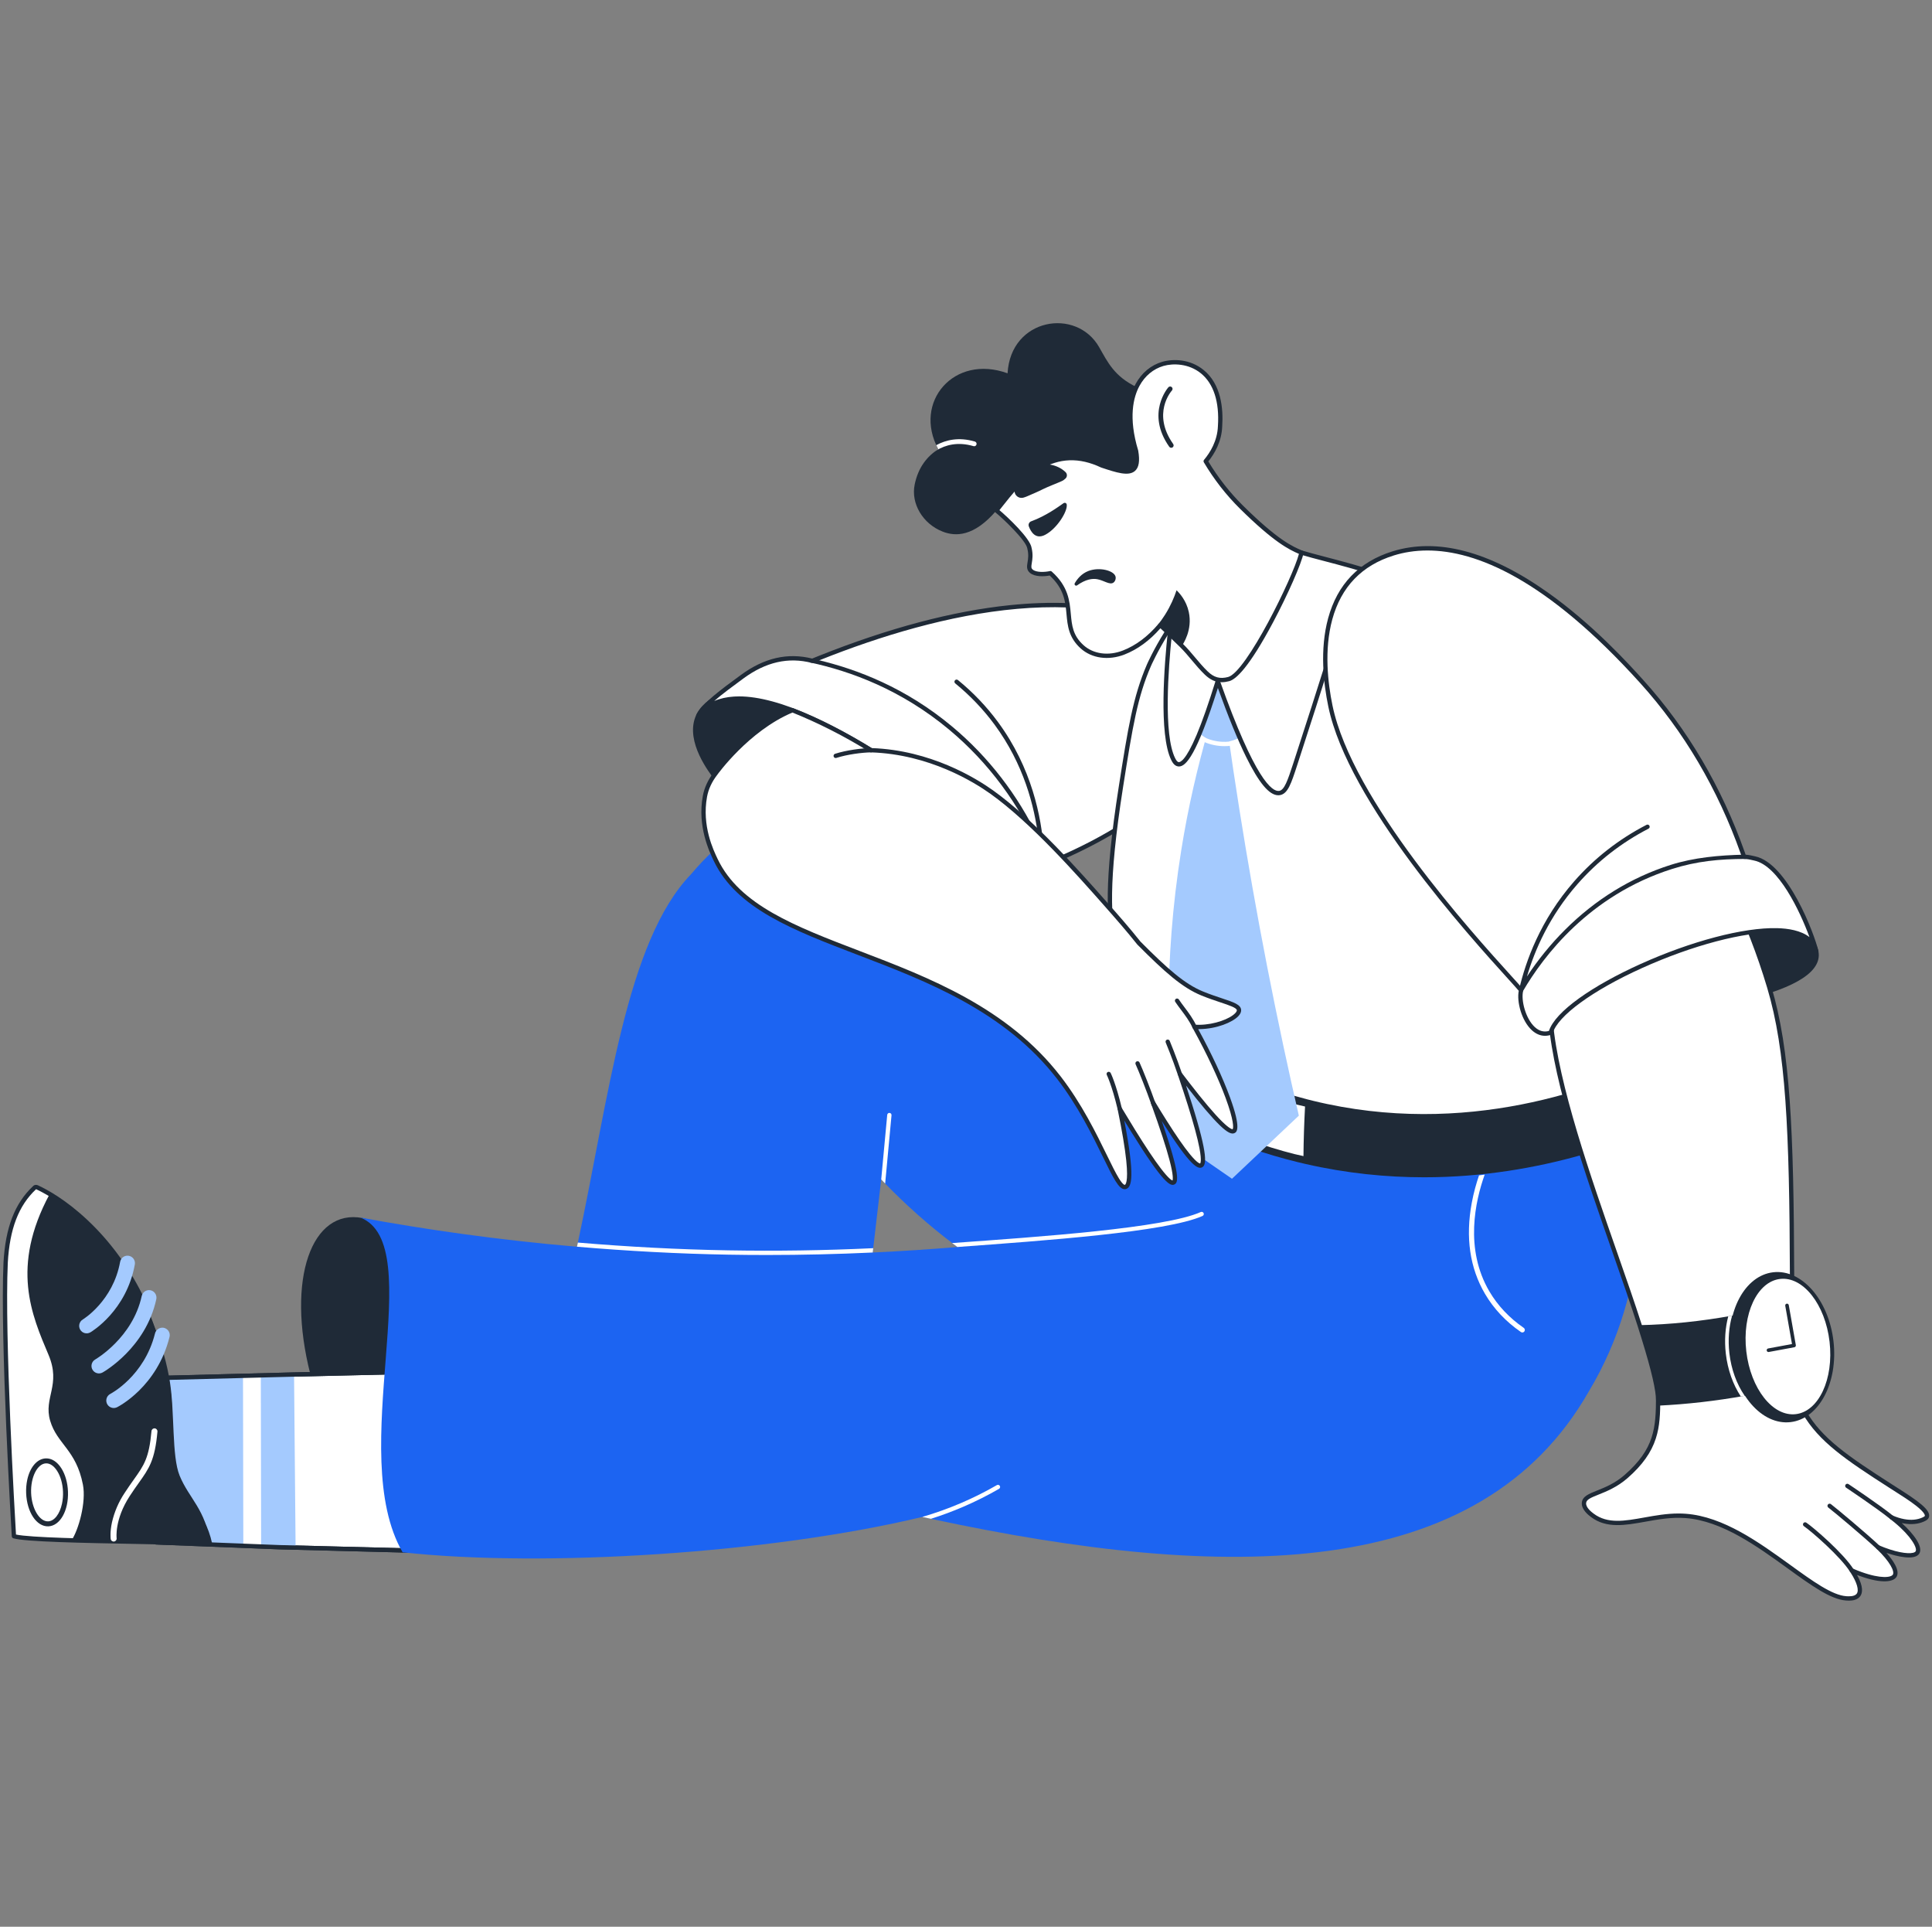 <svg width="341" height="340" viewBox="0 0 341 340" fill="none" xmlns="http://www.w3.org/2000/svg">
<rect x="0" y="0" width="341" height="340" fill="#808080" stroke="none"/>
<g clip-path="url(#clip0_1095_55613)">
<path d="M272.619 180.982C282.767 163.705 298.664 155.739 310.416 159.686C314.784 161.153 321.467 165.038 320.994 168.94C320.109 176.247 295.399 179.483 272.619 180.982Z" fill="#1F2A37"/>
<path d="M42.889 242.786L46.033 242.706L51.901 242.555L69.912 242.133C70.02 254.268 72.941 266.187 71.898 273.604L52.173 273.098L51.048 273.069L49.283 273.024L46.089 272.898L42.945 272.776L27.535 272.171L28.21 243.164L42.889 242.786Z" fill="white"/>
<path d="M71.898 273.984C71.895 273.984 71.892 273.984 71.888 273.984L49.273 273.404L27.52 272.551C27.313 272.543 27.151 272.37 27.155 272.162L27.831 243.155C27.835 242.952 27.998 242.789 28.201 242.784L42.879 242.406L51.892 242.174L69.903 241.753C70.004 241.746 70.103 241.789 70.176 241.86C70.249 241.93 70.291 242.027 70.292 242.129C70.341 247.588 70.974 253.118 71.532 257.998C72.241 264.191 72.853 269.54 72.274 273.657C72.248 273.845 72.087 273.984 71.898 273.984ZM27.924 271.806L49.298 272.644L71.566 273.215C72.053 269.236 71.46 264.056 70.777 258.084C70.23 253.3 69.611 247.893 69.536 242.522L51.91 242.934L42.899 243.166L28.582 243.535L27.924 271.806Z" fill="#1F2A37"/>
<path d="M42.889 242.786L46.033 242.706L51.901 242.555L52.173 273.098L52.173 273.113L51.049 273.069L46.09 272.88L42.946 272.76L27.535 272.171L28.21 243.164L42.889 242.786Z" fill="#A4CAFE"/>
<path d="M46.034 242.705L46.09 272.88L46.09 272.898L42.946 272.775L42.947 272.759L42.89 242.786L46.034 242.705Z" fill="white"/>
<path d="M71.898 273.984C71.895 273.984 71.892 273.984 71.888 273.984L49.273 273.404L27.52 272.551C27.313 272.543 27.151 272.37 27.155 272.162L27.831 243.155C27.835 242.952 27.998 242.789 28.201 242.784L42.879 242.406L51.892 242.174L69.903 241.753C70.004 241.746 70.103 241.789 70.176 241.86C70.249 241.93 70.291 242.027 70.292 242.129C70.341 247.588 70.974 253.118 71.532 257.998C72.241 264.191 72.853 269.54 72.274 273.657C72.248 273.845 72.087 273.984 71.898 273.984ZM27.924 271.806L49.298 272.644L71.566 273.215C72.053 269.236 71.46 264.056 70.777 258.084C70.23 253.3 69.611 247.893 69.536 242.522L51.91 242.934L42.899 243.166L28.582 243.535L27.924 271.806Z" fill="#1F2A37"/>
<path d="M0.997 222.81C0.375 236.429 2.438 270.743 2.459 271.087C5.658 272.082 31.256 271.981 37.074 272.46C35.849 266.71 32.496 265.291 30.951 259.663C29.733 255.227 30.256 249.44 29.766 245.785C28.874 239.127 27.311 235.191 24.774 228.569C19.113 217.283 10.886 211.522 6.6 209.539C6.428 209.447 6.212 209.425 6.082 209.599C2.358 213.095 1.263 218.022 0.997 222.81Z" fill="white"/>
<path d="M37.074 272.84C37.064 272.84 37.053 272.84 37.043 272.839C34.808 272.655 29.515 272.554 23.91 272.448C14.747 272.274 4.361 272.077 2.346 271.45C2.195 271.403 2.089 271.268 2.079 271.11C2.058 270.767 -0.006 236.434 0.617 222.792C0.617 222.79 0.617 222.789 0.617 222.788C0.96 216.625 2.608 212.351 5.802 209.341C6.028 209.068 6.41 209.011 6.769 209.198C8.378 209.944 11.636 211.723 15.431 215.287C19.328 218.946 22.586 223.357 25.114 228.398C25.119 228.409 25.125 228.42 25.129 228.432L25.365 229.048C27.802 235.404 29.273 239.241 30.143 245.734C30.329 247.126 30.371 248.816 30.415 250.605C30.487 253.525 30.569 256.835 31.317 259.561C32.041 262.199 33.19 263.919 34.3 265.582C35.525 267.417 36.792 269.314 37.445 272.381C37.471 272.498 37.438 272.621 37.359 272.711C37.287 272.794 37.183 272.84 37.074 272.84ZM2.821 270.789C5.284 271.334 15.586 271.529 23.925 271.688C29.15 271.787 34.105 271.881 36.589 272.043C35.944 269.412 34.837 267.754 33.668 266.005C32.524 264.291 31.341 262.52 30.584 259.763C29.811 256.946 29.729 253.588 29.655 250.624C29.612 248.856 29.57 247.186 29.39 245.835C28.532 239.431 27.073 235.625 24.656 229.321L24.426 228.722C17.88 215.683 8.296 210.743 6.44 209.885C6.433 209.881 6.426 209.878 6.42 209.874C6.397 209.862 6.379 209.856 6.365 209.852C6.358 209.861 6.35 209.869 6.342 209.876C3.286 212.745 1.708 216.861 1.376 222.829C0.785 235.784 2.626 267.495 2.821 270.789Z" fill="#1F2A37"/>
<path d="M8.814 210.789C8.79 210.778 8.767 210.764 8.742 210.752C1.848 223.589 5.608 232.081 8.563 239.076C10.822 244.422 7.651 246.613 8.851 250.698C10.069 254.843 13.442 255.816 14.637 261.989C15.24 265.103 13.863 269.987 12.619 271.83C12.606 271.847 37.075 272.476 37.074 272.461C36.387 266.427 33.352 264.458 31.693 260.369C30.307 256.95 30.846 249.334 29.994 243.901C28.946 237.223 26.232 231.528 24.774 228.569C21.116 221.383 15.785 214.918 8.814 210.789Z" fill="#1F2A37"/>
<path d="M19.54 271.576C19.528 271.495 19.384 270.386 19.761 268.643C20.185 266.79 20.942 265.03 21.997 263.449C22.605 262.511 23.148 261.746 23.628 261.072C25.412 258.564 26.308 257.305 26.738 252.538C26.761 252.248 27.015 252.031 27.305 252.053C27.595 252.076 27.812 252.33 27.79 252.62C27.79 252.625 27.789 252.629 27.789 252.633C27.334 257.684 26.323 259.105 24.488 261.684C24.015 262.349 23.478 263.104 22.882 264.022C20.185 268.18 20.58 271.397 20.584 271.429C20.625 271.717 20.424 271.984 20.136 272.025C19.847 272.065 19.581 271.864 19.54 271.576Z" fill="white"/>
<path d="M4.812 261.122C5.284 258.942 6.528 257.412 8.081 257.353C9.112 257.313 10.088 257.933 10.829 259.096C11.524 260.188 11.938 261.648 11.998 263.209C12.124 266.57 10.601 269.265 8.531 269.343C6.461 269.42 4.741 266.848 4.615 263.486C4.582 262.693 4.648 261.898 4.812 261.122ZM10.941 265.355C11.088 264.661 11.149 263.951 11.12 263.242C11.067 261.835 10.701 260.53 10.088 259.569C9.522 258.679 8.821 258.205 8.114 258.231C6.589 258.288 5.389 260.68 5.493 263.453C5.597 266.226 6.973 268.521 8.498 268.464C9.614 268.422 10.556 267.131 10.94 265.355L10.941 265.355Z" fill="#1F2A37"/>
<path d="M18.788 246.864C18.872 246.473 19.129 246.142 19.487 245.963C19.543 245.935 25.455 242.857 27.352 235.331C27.505 234.673 28.12 234.229 28.792 234.291C28.849 234.297 28.905 234.307 28.96 234.321C29.667 234.497 30.098 235.213 29.922 235.92C27.735 244.7 20.953 248.178 20.666 248.323C20.397 248.457 20.091 248.496 19.797 248.432C19.086 248.278 18.634 247.576 18.788 246.865L18.788 246.864Z" fill="#A4CAFE"/>
<path d="M16.315 241.689C15.958 241.054 16.183 240.25 16.817 239.893C16.881 239.857 23.416 236.071 25.012 228.7C25.033 228.607 25.063 228.516 25.102 228.43C25.405 227.767 26.188 227.476 26.851 227.779C27.421 228.052 27.725 228.686 27.579 229.301C25.712 237.829 18.42 242.018 18.11 242.192C17.475 242.548 16.672 242.323 16.315 241.689L16.315 241.689Z" fill="#A4CAFE"/>
<path d="M14.155 234.637C13.787 234.009 13.997 233.201 14.625 232.833C14.675 232.804 19.952 229.589 21.205 222.656C21.338 221.947 22.016 221.477 22.725 221.601C23.443 221.725 23.923 222.408 23.799 223.125C22.324 231.285 16.218 234.955 15.958 235.107L15.958 235.107C15.33 235.476 14.523 235.265 14.155 234.637V234.637Z" fill="#A4CAFE"/>
<path d="M54.767 242.467L68.313 242.055C69.097 230.421 71.397 216.349 63.967 214.935C55.005 213.23 50.5 225.641 54.767 242.467Z" fill="#1F2A37"/>
<path d="M280.421 245.549C261.194 279.23 216.671 279.234 164.361 268.025C164.361 268.025 164.361 268.025 164.36 268.025C163.851 267.916 163.34 267.805 162.83 267.695C162.813 267.691 162.796 267.687 162.779 267.684C136.033 274.103 96.086 276.659 71.061 273.926C60.893 256.374 75.813 219.633 63.592 214.849C75.095 216.971 87.895 218.808 101.837 220.002C108.314 220.555 115.036 220.971 121.99 221.21C133.245 221.599 143.951 221.489 154.037 221.024C159.184 220.786 164.168 220.455 168.982 220.049C171.167 219.865 173.317 219.666 175.431 219.455C175.437 219.453 175.444 219.453 175.451 219.452C180.327 218.962 185.01 218.4 189.491 217.788C189.745 217.681 190.003 217.574 190.26 217.466C201.417 212.823 215.333 208.02 231.671 204.498C235.299 203.716 239.047 202.997 242.911 202.357C260.292 199.478 275.825 198.891 288.638 199.258C289.846 207.208 291.67 226.826 280.421 245.549Z" fill="#1C64F2"/>
<path d="M227.089 236.526C213.762 245.822 188.016 231.5 174.78 224.062C173.956 223.534 173.15 222.999 172.362 222.461C172.067 222.26 171.774 222.057 171.484 221.854C170.872 221.427 170.272 220.997 169.684 220.568C169.447 220.395 169.214 220.223 168.982 220.049C168.904 219.991 168.825 219.933 168.747 219.873C163.756 216.137 159.623 212.338 156.312 208.936C156.072 208.69 155.841 208.449 155.615 208.214C155.587 208.186 155.562 208.159 155.535 208.131C155.069 212.152 154.601 216.172 154.133 220.192C154.104 220.447 154.074 220.703 154.045 220.958C154.043 220.972 154.041 220.986 154.04 221C154.038 221.008 154.038 221.016 154.037 221.024C154.009 221.274 153.979 221.521 153.951 221.771C153.847 222.655 153.745 223.54 153.642 224.425C153.613 224.682 153.582 224.94 153.553 225.197C152.736 232.227 151.92 239.257 151.103 246.286C132.613 245.061 114.123 243.836 95.633 242.61C97.864 236.433 99.65 229.722 101.213 222.821C101.268 222.574 101.324 222.327 101.38 222.079C101.394 222.019 101.407 221.958 101.42 221.899C101.475 221.65 101.531 221.402 101.585 221.153C101.67 220.771 101.754 220.386 101.837 220.002C101.84 219.991 101.841 219.981 101.843 219.971C101.898 219.721 101.951 219.471 102.006 219.221C107.504 193.581 110.478 166.179 121.975 154.258C127.182 148.108 132.144 144.867 137.23 143.626C148.249 140.936 158.342 145.893 166.213 150.22C206.092 172.15 226.03 183.115 230.635 199.765C230.988 201.043 231.366 202.626 231.671 204.498C232.803 211.447 232.932 222.389 227.089 236.526Z" fill="#1C64F2"/>
<path d="M157.354 196.802L156.232 208.853C155.992 208.607 155.761 208.366 155.535 208.131L156.596 196.731C156.617 196.522 156.802 196.367 157.011 196.388C157.22 196.408 157.373 196.593 157.354 196.802Z" fill="white"/>
<path d="M176.43 139.28C178.128 131.421 148.55 116.35 131.869 120.866C129.736 121.443 124.246 122.586 122.724 126.544C121.013 130.994 125.203 136.335 125.992 137.412C136.159 151.3 174.61 147.699 176.43 139.28Z" fill="#1F2A37"/>
<path d="M199.98 144.484C199.71 144.667 199.439 144.847 199.167 145.024C190.529 150.674 180.996 154.165 177.157 154.727C176.111 156.988 175.49 158.083 175.294 158.012C174.998 157.903 175.673 155.131 177.318 149.694C175.056 147.52 134.021 113.082 123.256 126.266C124.307 124.343 127.323 122.105 130.981 119.42C136.509 115.364 140.986 115.998 143.377 116.609C143.422 116.592 143.465 116.574 143.509 116.556C143.916 116.39 144.328 116.224 144.749 116.057C163.038 108.769 193.207 100.129 212.778 114.581C213.484 115.102 214.175 115.652 214.851 116.234C218.734 127.792 210.131 137.635 199.98 144.484Z" fill="white"/>
<path d="M175.32 158.399C175.27 158.399 175.218 158.39 175.165 158.37C174.701 158.2 174.769 157.569 175.209 155.762C175.537 154.415 176.1 152.415 176.885 149.813C175.515 148.579 167.903 142.131 158.325 135.763C149.63 129.982 137.594 123.193 129.632 123.673C127.002 123.832 124.956 124.785 123.55 126.507C123.426 126.659 123.206 126.691 123.044 126.582C122.881 126.472 122.828 126.256 122.923 126.084C124.036 124.046 127.151 121.761 130.756 119.114C134.882 116.086 139.003 115.136 143.35 116.211L143.368 116.203C143.773 116.038 144.187 115.872 144.609 115.704C156.849 110.826 168.165 107.827 178.244 106.789C192.581 105.312 204.276 107.831 213.004 114.276C213.724 114.808 214.429 115.37 215.099 115.946C215.151 115.991 215.19 116.049 215.211 116.114C217.033 121.536 216.29 126.99 213.002 132.325C210.319 136.678 206.009 140.875 200.192 144.8C199.922 144.983 199.647 145.165 199.374 145.344C194.431 148.577 189.65 150.821 186.509 152.135C182.922 153.635 179.549 154.723 177.416 155.072C176.93 156.115 176.534 156.909 176.237 157.432C175.929 157.976 175.659 158.399 175.32 158.399ZM130.448 122.888C133.922 122.888 138.296 124.073 143.47 126.417C147.99 128.465 153.13 131.396 158.745 135.13C168.898 141.88 176.873 148.739 177.581 149.42C177.684 149.519 177.723 149.668 177.682 149.805C176.527 153.62 176.001 155.637 175.771 156.702C176.016 156.24 176.352 155.562 176.812 154.567C176.866 154.451 176.975 154.369 177.102 154.351C180.797 153.81 190.298 150.371 198.959 144.706C199.229 144.53 199.501 144.35 199.767 144.17C199.767 144.169 199.767 144.169 199.767 144.169C205.495 140.305 209.73 136.186 212.355 131.926C215.499 126.825 216.228 121.62 214.524 116.455C213.892 115.914 213.229 115.387 212.553 114.888C194.059 101.231 165.549 108.178 144.889 116.41C144.47 116.577 144.058 116.743 143.653 116.909L143.519 116.963C143.444 116.993 143.361 116.998 143.283 116.978C139.126 115.915 135.175 116.814 131.206 119.728C129.317 121.114 127.487 122.457 126.059 123.701C127.099 123.256 128.277 122.993 129.586 122.914C129.867 122.897 130.154 122.888 130.448 122.888Z" fill="#1F2A37"/>
<path d="M229.709 97.514C226.607 97.469 219.294 98.757 214.805 101.754C214.78 101.771 214.528 101.942 214.231 102.16C207.131 107.352 202.789 117.393 202.789 117.393C200.376 122.971 199.501 128.329 197.85 138.816C194.925 157.385 195.949 163.338 196.71 166.576C197.713 170.846 199.132 174.108 200.104 176.317C203.569 184.186 207.918 189.904 211.132 193.554C220.478 196.298 231.3 198.828 243.427 200.546C260.579 202.976 275.881 203.148 288.512 202.427C289.505 194.445 290.134 183.028 288.132 169.596C287.292 163.965 288.26 143.614 281.46 130.858C267.603 104.863 239.182 100.392 229.709 97.514Z" fill="white"/>
<path d="M275.479 203.178C264.728 203.178 253.977 202.424 243.373 200.922C232.481 199.379 221.598 197.023 211.025 193.918C210.957 193.898 210.895 193.859 210.847 193.805C206.259 188.595 202.528 182.763 199.757 176.47C198.865 174.444 197.372 171.054 196.34 166.663C195.375 162.554 194.755 156.026 197.474 138.756C199.076 128.582 199.959 122.978 202.44 117.241C202.484 117.14 206.906 107.045 214.006 101.852C214.331 101.615 214.592 101.439 214.594 101.437C219.281 98.308 226.757 97.089 229.715 97.133C229.75 97.133 229.786 97.139 229.82 97.149C230.925 97.485 232.291 97.843 233.872 98.257C239.785 99.806 248.72 102.148 257.667 106.97C268.365 112.737 276.483 120.714 281.796 130.679C287.043 140.523 287.702 154.898 288.096 163.486C288.218 166.142 288.314 168.24 288.508 169.539C290.128 180.407 290.256 191.488 288.889 202.474C288.866 202.656 288.717 202.796 288.533 202.806C284.19 203.054 279.833 203.178 275.479 203.178ZM211.345 193.219C221.849 196.298 232.66 198.636 243.48 200.169C258.225 202.258 273.26 202.895 288.173 202.065C289.491 191.251 289.35 180.348 287.756 169.651C287.557 168.313 287.46 166.199 287.337 163.521C286.946 154.997 286.292 140.729 281.125 131.037C275.885 121.206 267.871 113.334 257.307 107.64C248.439 102.86 239.557 100.533 233.68 98.993C232.115 98.583 230.761 98.228 229.651 97.893C226.733 97.866 219.536 99.051 215.016 102.07C214.979 102.094 214.733 102.262 214.455 102.466C207.519 107.539 203.181 117.444 203.137 117.543C200.793 122.963 199.937 127.999 198.225 138.874C195.526 156.015 196.131 162.452 197.08 166.488C198.095 170.811 199.571 174.161 200.452 176.163C203.177 182.351 206.841 188.089 211.345 193.219Z" fill="#1F2A37"/>
<path d="M298.62 196.281C288.998 201.104 271.991 207.748 251.363 207.748C244.721 207.748 237.707 207.061 230.439 205.402C229.987 205.298 229.532 205.191 229.078 205.08C223.348 203.68 217.767 201.745 212.376 199.29C207.562 197.1 202.9 194.496 198.421 191.491L204.624 182.225C207.513 184.162 210.485 185.911 213.531 187.466C219.047 190.285 224.803 192.471 230.74 193.996C231.065 194.081 231.39 194.162 231.717 194.242C258.682 200.824 282.082 192.096 293.63 186.308L298.62 196.281Z" fill="#1F2A37"/>
<path d="M230.74 194.957C230.566 198.057 230.461 201.35 230.438 204.466C226.982 203.878 217.747 201.012 212.375 198.357C212.76 195.071 213.145 192.292 213.53 189.006C219.047 191.356 224.803 193.685 230.74 194.957Z" fill="white"/>
<path d="M230.438 204.846C230.417 204.846 230.396 204.845 230.374 204.841C226.931 204.254 217.578 201.352 212.207 198.698C212.063 198.626 211.979 198.472 211.998 198.312C212.19 196.667 212.386 195.124 212.576 193.631C212.765 192.141 212.96 190.601 213.153 188.961C213.167 188.842 213.236 188.736 213.339 188.676C213.443 188.616 213.569 188.609 213.679 188.655C219.071 190.953 224.836 193.303 230.819 194.584C231.002 194.624 231.13 194.79 231.119 194.978C230.945 198.089 230.841 201.371 230.818 204.469C230.817 204.58 230.768 204.686 230.682 204.757C230.613 204.815 230.527 204.846 230.438 204.846ZM212.784 198.134C217.914 200.621 226.42 203.292 230.062 204.01C230.09 201.143 230.187 198.134 230.342 195.259C224.58 193.988 219.044 191.761 213.848 189.554C213.674 191.01 213.499 192.389 213.33 193.727C213.151 195.136 212.966 196.591 212.784 198.134Z" fill="#1F2A37"/>
<path d="M177.836 65.875C178.382 56.113 189.994 54.209 194.013 61.282C195.488 63.879 196.676 66.429 200.624 68.312C199.736 72.575 203.657 84.882 203.657 84.882C203.657 84.882 180.452 84.692 175.871 90.077C171.87 94.78 168.601 94.685 166.36 93.802C162.852 92.418 160.757 88.848 161.44 85.51C162.074 82.418 163.69 80.481 165.609 79.266C161.093 70.933 168.403 62.431 177.836 65.875Z" fill="#1F2A37"/>
<path d="M171.825 78.728C171.989 78.777 172.165 78.722 172.273 78.589C172.42 78.408 172.393 78.141 172.212 77.994C172.168 77.958 172.118 77.932 172.064 77.916C169.203 77.072 166.917 77.645 165.252 78.553C165.362 78.79 165.48 79.028 165.609 79.266C165.512 79.327 165.416 79.392 165.321 79.457C166.84 78.542 169.016 77.9 171.825 78.728Z" fill="white"/>
<path d="M219.111 89.483C216.354 86.757 214.32 83.935 212.808 81.388C213.912 80.07 215.247 77.94 215.343 75.21C216.025 64.957 209.162 63.079 205.242 64.213C201.076 65.419 197.792 70.564 200.522 79.587C201.364 84.473 198.34 83.419 194.485 82.145C184.698 77.534 178.86 86.402 175.871 90.078C177.056 91.005 181.506 95.156 181.705 96.758C182.261 99.055 181.106 100.012 182.032 100.8C182.825 101.475 184.539 101.337 185.385 101.146C190.696 105.897 186.738 110.283 190.99 114.133C192.812 115.782 195.589 116.215 198.339 115.144C200.952 114.126 203.077 112.336 204.769 110.335C204.813 110.286 208.225 113.597 208.52 113.887C210.079 115.418 211.329 117.252 212.906 118.765C214.236 120.042 215.438 120.206 216.856 119.835C220.473 118.889 229.025 100.937 229.709 97.513C227.95 96.763 225.406 95.705 219.111 89.483Z" fill="white"/>
<path d="M215.629 120.388C214.534 120.388 213.595 119.954 212.642 119.039C211.817 118.247 211.075 117.363 210.357 116.508C209.689 115.712 208.998 114.89 208.253 114.158C207.828 113.741 205.584 111.569 204.813 110.866C202.908 113.043 200.776 114.602 198.476 115.498C195.654 116.598 192.688 116.183 190.734 114.415C188.617 112.498 188.425 110.402 188.239 108.375C188.038 106.184 187.831 103.919 185.272 101.558C184.298 101.743 182.648 101.824 181.785 101.09C181.144 100.544 181.25 99.904 181.363 99.226C181.463 98.629 181.586 97.886 181.335 96.847C181.332 96.834 181.329 96.819 181.327 96.805C181.155 95.419 176.943 91.4 175.636 90.377C175.556 90.314 175.504 90.222 175.493 90.12C175.481 90.019 175.511 89.917 175.575 89.838C175.808 89.552 176.06 89.232 176.326 88.893C179.478 84.886 185.343 77.432 194.624 81.791L194.737 81.828C196.931 82.554 199.003 83.239 199.815 82.538C200.292 82.127 200.404 81.164 200.151 79.674C198.325 73.623 199.305 69.84 200.45 67.73C201.499 65.797 203.163 64.418 205.136 63.848C207.098 63.28 210.042 63.356 212.42 65.274C215.529 67.779 215.931 72.074 215.721 75.235C215.627 77.911 214.374 80.047 213.27 81.422C215.002 84.298 217.056 86.917 219.377 89.212C225.574 95.337 228.128 96.426 229.818 97.147L229.857 97.163C230.023 97.234 230.116 97.411 230.081 97.588C229.71 99.445 227.303 104.915 224.717 109.782C220.436 117.836 218.131 119.894 216.951 120.203C216.482 120.326 216.044 120.388 215.629 120.388ZM204.793 109.953C204.973 109.953 205.085 110.053 206.831 111.727C207.722 112.581 208.631 113.464 208.785 113.615C209.556 114.372 210.259 115.209 210.938 116.018C211.643 116.858 212.373 117.727 213.168 118.49C214.282 119.56 215.323 119.843 216.759 119.467C219.982 118.624 228.194 101.862 229.266 97.738C227.519 96.985 224.844 95.685 218.843 89.753C216.415 87.352 214.274 84.603 212.48 81.582C212.398 81.443 212.412 81.267 212.516 81.143C213.581 79.872 214.87 77.808 214.963 75.196C215.247 70.909 214.203 67.687 211.944 65.866C209.79 64.13 207.044 64.087 205.347 64.578C203.571 65.092 202.069 66.34 201.118 68.093C200.041 70.078 199.126 73.664 200.885 79.477C200.889 79.492 200.893 79.507 200.896 79.522C201.212 81.356 201.026 82.498 200.311 83.114C199.174 84.096 197.008 83.38 194.499 82.551L194.365 82.506C194.35 82.501 194.336 82.496 194.322 82.489C190.486 80.681 186.965 80.802 183.557 82.856C180.676 84.594 178.507 87.35 176.923 89.363C176.743 89.593 176.569 89.814 176.402 90.022C177.811 91.212 181.834 94.975 182.078 96.688C182.36 97.868 182.217 98.724 182.113 99.351C182.002 100.015 181.979 100.257 182.277 100.51C182.919 101.056 184.472 100.962 185.3 100.775C185.421 100.748 185.546 100.78 185.637 100.862C188.553 103.47 188.788 106.039 188.996 108.305C189.184 110.359 189.346 112.133 191.244 113.851C192.982 115.424 195.648 115.784 198.2 114.789C200.478 113.902 202.59 112.32 204.478 110.089C204.547 110.007 204.649 109.957 204.756 109.954C204.769 109.953 204.781 109.953 204.793 109.953Z" fill="#1F2A37"/>
<path d="M208.548 114.049C208.079 113.55 207.572 113.041 207.029 112.527C206.815 112.326 206.599 112.128 206.388 111.937C206.384 111.934 206.382 111.93 206.378 111.928C206.184 111.753 205.99 111.583 205.799 111.419C205.788 111.409 205.777 111.399 205.766 111.39C205.292 110.982 204.825 110.601 204.369 110.246C204.79 109.722 205.219 109.131 205.636 108.471C206.618 106.914 207.248 105.42 207.662 104.161C208.199 104.678 209.38 105.962 209.821 107.986C210.511 111.143 208.854 113.611 208.548 114.049Z" fill="#1F2A37"/>
<path d="M188.053 83.296C187.939 83.192 187.857 83.12 187.758 83.037C187.662 82.958 187.565 82.885 187.465 82.819C187.269 82.685 187.063 82.566 186.849 82.463C186.424 82.257 185.974 82.106 185.511 82.014C184.538 81.821 183.532 81.873 182.584 82.165C182.081 82.314 181.602 82.535 181.162 82.82C180.716 83.11 180.319 83.47 179.986 83.885C179.657 84.291 179.404 84.754 179.24 85.251C179.069 85.738 179.011 86.258 179.07 86.772C179.153 87.451 179.771 87.934 180.449 87.851C180.525 87.842 180.599 87.826 180.672 87.803L180.947 87.714C181.058 87.678 181.149 87.636 181.245 87.6C181.337 87.561 181.42 87.519 181.508 87.486C181.678 87.415 181.829 87.341 181.979 87.281L182.764 86.94C183.236 86.74 183.626 86.544 184.082 86.32C184.534 86.097 185.054 85.879 185.65 85.631L186.606 85.239C186.775 85.172 186.951 85.097 187.13 85.019C187.219 84.983 187.312 84.94 187.404 84.898C187.497 84.859 187.586 84.813 187.67 84.76L188.02 84.478C188.353 84.21 188.406 83.722 188.138 83.388C188.112 83.355 188.083 83.325 188.053 83.296Z" fill="#1F2A37"/>
<path d="M187.72 88.791C186.794 89.439 184.611 91.046 182.008 91.992C181.645 92.124 181.457 92.525 181.589 92.888C181.59 92.89 181.591 92.892 181.591 92.895C181.94 93.835 182.772 95.254 184.462 94.381C186.539 93.309 188.456 90.242 188.281 89.025C188.248 88.829 188.063 88.697 187.868 88.73C187.815 88.739 187.764 88.76 187.72 88.791Z" fill="#1F2A37"/>
<path d="M190.107 103.294C189.861 103.469 189.548 103.183 189.698 102.92C190.133 102.162 190.881 101.231 192.087 100.764C194.02 100.014 196.585 100.665 196.888 101.725C196.995 102.096 196.841 102.578 196.528 102.806C195.874 103.283 194.844 102.411 193.648 102.205C192.801 102.06 191.641 102.207 190.107 103.294Z" fill="#1F2A37"/>
<path d="M207.05 78.863C207.17 78.716 207.177 78.506 207.068 78.351C203.288 72.994 206.701 69.073 206.848 68.908C207.005 68.735 206.991 68.467 206.818 68.31C206.644 68.154 206.376 68.167 206.22 68.341C206.179 68.386 202.197 72.915 206.376 78.84C206.511 79.031 206.775 79.076 206.966 78.941C206.997 78.919 207.026 78.893 207.05 78.863Z" fill="#1F2A37"/>
<path d="M184.229 150.066C184.241 150.251 184.118 150.418 183.939 150.461C183.909 150.469 183.879 150.473 183.85 150.473C183.7 150.473 183.561 150.384 183.5 150.242C179.939 141.938 174.429 134.52 167.567 128.791C159.058 121.688 150.149 118.449 142.971 116.899C143.377 116.733 143.802 116.593 144.222 116.426C151.306 118.094 159.853 121.361 168.054 128.207C174.431 133.531 179.657 140.295 183.262 147.871C182.601 142.255 180.666 134.821 175.529 127.856C173.551 125.174 171.22 122.73 168.599 120.594C168.436 120.461 168.412 120.222 168.545 120.059C168.677 119.897 168.916 119.871 169.079 120.004C171.749 122.181 174.125 124.67 176.141 127.405C182.106 135.493 183.831 144.193 184.229 150.066Z" fill="#1F2A37"/>
<path d="M218.731 130.173C218.301 130.407 216.161 131.518 213.792 130.68C212.852 130.347 212.183 129.817 211.766 129.412L214.425 121.426C214.497 121.185 214.714 121.03 214.932 121.046C215.172 121.064 215.301 121.28 215.312 121.3C216.451 124.257 217.591 127.215 218.731 130.173Z" fill="#A4CAFE"/>
<path d="M213.241 128.842C211.389 135.245 209.73 142.323 208.493 150.024C205.298 169.914 205.957 187.486 207.712 201.286C210.957 203.526 214.201 205.765 217.446 208.005C221.38 204.293 225.314 200.582 229.248 196.87C228.32 192.837 227.415 188.763 226.535 184.65C222.468 165.627 219.235 147.105 216.704 129.159C215.55 129.053 214.395 128.947 213.241 128.842Z" fill="#A4CAFE"/>
<path d="M235.43 114.823C233.395 121.294 231.222 128.077 228.97 134.981C227.901 138.262 227.311 140.068 225.919 140.309C225.82 140.326 225.72 140.335 225.62 140.335C224.023 140.335 222.208 138.168 219.943 133.574C218.46 130.569 216.787 126.482 214.957 121.403C214.816 121.014 214.674 120.618 214.532 120.216C214.486 120.083 214.437 119.95 214.391 119.816C214.468 119.847 214.546 119.876 214.629 119.903C214.803 119.96 214.99 120.006 215.185 120.032C215.215 120.036 215.247 120.04 215.277 120.043C215.296 120.096 215.314 120.149 215.333 120.201C221.489 137.505 224.517 139.779 225.79 139.56C226.689 139.404 227.251 137.802 228.248 134.746C230.498 127.843 232.672 121.063 234.706 114.594C234.769 114.394 234.982 114.283 235.182 114.346C235.382 114.409 235.493 114.622 235.43 114.823Z" fill="#1F2A37"/>
<path d="M153.748 132.387C163.96 132.714 171.883 137.514 175.052 139.78C182.246 144.927 190.293 154.031 195.177 159.558C197.197 161.843 199.099 164.01 201.017 166.419C205.665 171.09 208.779 173.921 212.181 175.312C215.887 176.825 218.666 177.203 218.684 178.274C218.703 179.469 215.284 181.174 211.71 181.222C211.659 181.224 211.607 181.224 211.557 181.224C211.313 181.224 211.069 181.216 210.826 181.198C210.887 181.307 210.946 181.415 211.004 181.523C216.085 190.765 218.942 198.889 217.756 199.595C217.171 199.944 215.307 198.662 209.589 191.271L209.587 191.27C209.159 190.718 208.713 190.134 208.242 189.513C208.922 191.507 209.516 193.317 210.026 194.942L210.027 194.943C212.149 201.71 212.802 205.281 211.983 205.658C211.202 206.018 209.079 203.463 205.615 197.989C204.957 196.95 204.251 195.806 203.496 194.557C203.541 194.683 203.587 194.809 203.633 194.934C203.634 194.937 203.634 194.939 203.635 194.942C206.79 203.7 207.951 208.276 207.118 208.674C206.369 209.031 204.007 206.008 200.035 199.603C200.033 199.602 200.033 199.6 200.032 199.599C199.313 198.44 198.541 197.17 197.716 195.79C197.716 195.789 197.714 195.789 197.714 195.789C197.688 195.742 197.66 195.697 197.632 195.65C198.932 201.962 200.064 208.957 198.663 209.445C196.89 210.062 193.902 199.229 186.898 190.169C168.931 166.935 134.545 168.93 126.334 151.772C125.502 150.034 123.473 145.71 124.421 140.533C124.712 138.944 125.432 137.617 126.267 136.533C126.267 136.533 131.865 128.623 139.863 125.327C144.769 127.292 149.376 129.674 153.748 132.387Z" fill="white"/>
<path d="M198.499 209.854C197.459 209.854 196.484 207.862 194.693 204.199C192.824 200.378 190.264 195.144 186.597 190.402C177.332 178.42 163.582 173.162 151.451 168.523C139.943 164.121 130.003 160.32 125.991 151.936C125.191 150.264 123.065 145.824 124.047 140.464C124.313 139.01 124.957 137.611 125.962 136.306C126.162 136.027 131.816 128.232 139.718 124.975C139.81 124.937 139.912 124.937 140.004 124.974C144.688 126.849 149.349 129.217 153.861 132.01C164.277 132.374 172.3 137.345 175.272 139.47C182.51 144.648 190.617 153.823 195.461 159.305C197.544 161.662 199.421 163.805 201.301 166.165C206.072 170.959 209.088 173.636 212.325 174.959C213.57 175.468 214.691 175.841 215.681 176.17C217.78 176.868 219.048 177.29 219.064 178.267C219.069 178.617 218.896 178.976 218.548 179.335C217.511 180.403 214.764 181.561 211.715 181.602C211.642 181.604 211.56 181.604 211.482 181.603C213.825 185.891 215.812 190.152 217.087 193.629C219.136 199.216 218.243 199.747 217.95 199.922C217.412 200.242 216.629 199.85 215.334 198.61C213.938 197.273 211.919 194.901 209.332 191.561C209.713 192.707 210.064 193.793 210.381 194.805C210.384 194.813 210.387 194.821 210.389 194.829C213.275 204.029 212.937 205.636 212.142 206.003C211.376 206.356 210.017 205.653 205.293 198.192C205.213 198.065 205.131 197.936 205.05 197.806C208.389 207.471 207.97 208.688 207.281 209.017C206.589 209.347 205.376 208.935 199.714 199.808C199.713 199.805 199.711 199.802 199.709 199.8C199.308 199.153 198.885 198.464 198.433 197.718C200.372 207.739 199.715 209.48 198.788 209.803C198.69 209.837 198.594 209.854 198.499 209.854ZM139.865 125.737C132.141 128.987 126.632 136.675 126.577 136.753C126.574 136.757 126.571 136.761 126.568 136.765C125.635 137.975 125.039 139.266 124.794 140.602C123.857 145.718 125.906 149.997 126.677 151.607C130.558 159.718 140.366 163.469 151.723 167.812C163.947 172.487 177.802 177.786 187.198 189.936C190.913 194.74 193.492 200.014 195.376 203.865C196.196 205.542 196.905 206.991 197.487 207.935C198.248 209.169 198.527 209.089 198.538 209.085C198.607 209.061 199.195 208.737 198.782 204.77C198.552 202.557 198.04 199.514 197.26 195.727C197.223 195.545 197.322 195.362 197.495 195.295C197.668 195.228 197.864 195.296 197.959 195.456L197.986 195.502C198.003 195.53 198.02 195.557 198.036 195.585C198.038 195.588 198.04 195.591 198.042 195.594C198.904 197.036 199.66 198.278 200.352 199.393C200.354 199.396 200.356 199.399 200.357 199.402C202.221 202.406 203.746 204.69 204.892 206.19C206.275 208.001 206.805 208.274 206.947 208.315C207.011 208.165 207.149 207.48 206.417 204.699C205.824 202.447 204.768 199.208 203.278 195.07C203.276 195.066 203.275 195.062 203.273 195.058C203.228 194.934 203.183 194.81 203.138 194.685C203.072 194.501 203.156 194.297 203.332 194.213C203.509 194.128 203.72 194.192 203.821 194.359C204.549 195.566 205.261 196.719 205.936 197.785C207.593 200.404 208.957 202.373 209.99 203.637C211.403 205.367 211.813 205.314 211.83 205.31C211.834 205.304 212.162 205.007 211.702 202.592C211.369 200.841 210.685 198.313 209.671 195.079C209.668 195.071 209.665 195.063 209.663 195.055C209.152 193.424 208.553 191.6 207.883 189.635C207.822 189.458 207.899 189.264 208.064 189.176C208.228 189.089 208.432 189.133 208.545 189.282C209.094 190.006 209.506 190.544 209.88 191.027C209.883 191.03 209.886 191.034 209.889 191.037C212.364 194.237 214.313 196.542 215.682 197.888C217.082 199.265 217.505 199.273 217.562 199.266C217.726 199.084 217.81 197.758 216.305 193.705C215.013 190.226 213.013 185.964 210.671 181.706C210.613 181.597 210.554 181.491 210.494 181.383C210.426 181.261 210.43 181.111 210.505 180.994C210.58 180.876 210.713 180.809 210.853 180.819C211.076 180.835 211.316 180.845 211.565 180.843C211.61 180.843 211.656 180.843 211.7 180.842C214.446 180.805 217.06 179.777 218.003 178.805C218.196 178.605 218.306 178.414 218.304 178.28C218.297 177.842 216.91 177.38 215.441 176.892C214.49 176.575 213.306 176.181 212.037 175.663C208.677 174.29 205.599 171.563 200.748 166.687C200.738 166.677 200.729 166.667 200.72 166.656C198.847 164.303 196.972 162.163 194.892 159.809C190.069 154.351 181.998 145.217 174.831 140.089C171.905 137.997 163.993 133.095 153.735 132.766C153.669 132.764 153.604 132.745 153.547 132.71C149.092 129.945 144.49 127.6 139.865 125.737Z" fill="#1F2A37"/>
<path d="M316.027 244.556C315.94 246.339 315.829 247.994 315.69 249.526C315.645 250.03 315.597 250.521 315.545 250.998C314.65 259.281 312.824 263.637 309.331 265.03C305.627 266.508 300.643 264.422 297.782 261.84C293.026 257.543 292.984 252.428 292.744 248.041C292.74 247.954 292.735 247.869 292.731 247.784C292.705 247.332 292.676 246.891 292.638 246.457C292.412 243.85 291.143 239.327 289.394 233.84C284.683 219.073 274.975 195.097 273.709 180.266C271.853 158.533 262.234 151.201 255.599 141.223C249.718 132.381 241.793 122.694 245.108 116.124C247.074 112.228 252.285 110.83 256.569 110.271C256.569 110.271 257.045 110.209 257.521 110.174C263.625 109.728 298.907 129.464 312.281 174.223C315.512 185.036 316.214 198.711 316.299 224.995C316.3 225.305 316.301 225.615 316.302 225.927C316.305 227.04 316.308 228.177 316.309 229.335C316.311 231.097 316.304 232.784 316.29 234.399C316.287 234.702 316.285 235.002 316.281 235.3C316.273 236.049 316.262 236.785 316.25 237.502C316.248 237.66 316.244 237.819 316.241 237.975L316.241 237.98C316.196 240.341 316.127 242.531 316.027 244.556Z" fill="white"/>
<path d="M306.607 265.903C305.513 265.903 304.342 265.709 303.125 265.32C301.105 264.675 299.065 263.51 297.528 262.122C292.88 257.924 292.624 253.018 292.398 248.69C292.387 248.479 292.376 248.27 292.365 248.062L292.351 247.805C292.32 247.269 292.292 246.863 292.26 246.491C292.062 244.205 291.066 240.339 289.032 233.956C287.841 230.223 286.323 225.879 284.716 221.28C279.824 207.286 274.28 191.424 273.33 180.299C272.679 172.67 271 166.153 268.199 160.374C265.724 155.269 262.702 151.348 259.779 147.557C258.188 145.493 256.685 143.543 255.282 141.434C254.469 140.211 253.599 138.947 252.758 137.725C247.376 129.902 241.811 121.813 244.769 115.953C246.391 112.738 250.345 110.7 256.52 109.894C256.54 109.891 257.013 109.83 257.494 109.795C260.849 109.552 271.383 114.687 282.433 124.969C292.245 134.098 305.45 150.035 312.645 174.115C315.972 185.249 316.596 199.392 316.679 224.994L316.682 225.926C316.685 227.04 316.688 228.177 316.688 229.336C316.69 231.052 316.684 232.756 316.67 234.403L316.67 234.431C316.667 234.725 316.665 235.016 316.661 235.306C316.653 236.055 316.642 236.791 316.629 237.509C316.628 237.659 316.624 237.811 316.621 237.961L316.621 237.983C316.574 240.443 316.504 242.598 316.406 244.575V244.575C316.317 246.408 316.206 248.039 316.068 249.561C316.023 250.068 315.974 250.566 315.923 251.04C314.991 259.662 313.062 263.952 309.472 265.384C308.604 265.73 307.64 265.903 306.607 265.903ZM257.722 110.548C257.66 110.548 257.602 110.55 257.549 110.554C257.089 110.587 256.623 110.648 256.618 110.648C250.707 111.419 246.949 113.32 245.447 116.296C242.693 121.754 248.128 129.654 253.384 137.293C254.227 138.518 255.098 139.785 255.915 141.013C257.302 143.1 258.798 145.039 260.38 147.093C263.327 150.914 266.373 154.866 268.882 160.042C271.725 165.906 273.428 172.511 274.087 180.234C275.029 191.263 280.797 207.768 285.432 221.029C287.042 225.633 288.562 229.982 289.756 233.725C291.808 240.164 292.813 244.08 293.017 246.425C293.05 246.804 293.078 247.217 293.11 247.763L293.123 248.021C293.135 248.229 293.146 248.439 293.157 248.65C293.375 252.831 293.622 257.57 298.037 261.557C300.856 264.103 305.722 266.061 309.19 264.677C312.482 263.364 314.27 259.261 315.167 250.957C315.218 250.488 315.266 249.995 315.311 249.493C315.446 248.002 315.559 246.335 315.647 244.537C315.647 244.537 315.647 244.537 315.647 244.537C315.744 242.567 315.814 240.42 315.861 237.973L315.861 237.944C315.864 237.797 315.867 237.647 315.87 237.497C315.882 236.779 315.893 236.045 315.901 235.296C315.905 235.008 315.907 234.717 315.91 234.424L315.91 234.396C315.924 232.752 315.93 231.05 315.928 229.336C315.928 228.177 315.925 227.041 315.922 225.928L315.919 224.997C315.837 199.469 315.217 185.377 311.917 174.332C304.771 150.417 291.658 134.591 281.916 125.526C275.57 119.621 270.076 116.015 266.584 114.03C262.039 111.447 259.024 110.548 257.722 110.548Z" fill="#1F2A37"/>
<path d="M340.087 267.646C340.044 267.764 339.94 267.916 339.443 268.139C338.297 268.652 337.074 268.635 336.047 268.449C335.065 268.271 334.263 267.939 333.877 267.767C334.138 267.967 334.388 268.168 334.63 268.367C337.505 270.747 338.982 273.056 338.433 273.95C337.974 274.699 336 274.611 333.47 273.79C333.47 273.79 333.47 273.79 333.469 273.79C332.837 273.587 332.172 273.337 331.485 273.042L331.5 273.058C331.505 273.063 331.512 273.067 331.516 273.072L331.518 273.073C333.598 275.053 334.964 277.117 334.42 278.049C333.893 278.952 331.518 278.875 328.389 277.748C327.89 277.568 327.372 277.361 326.839 277.128C326.877 277.185 326.927 277.26 326.985 277.35C327.534 278.205 328.813 280.398 328.014 281.463C327.489 282.165 326.284 282.082 325.848 282.051C319.707 281.626 308.875 268.36 297.528 267.504C291.081 267.017 285.311 270.601 281.063 267.408C280.6 267.061 279.487 266.202 279.574 265.199C279.726 263.452 283.472 263.647 287.02 260.539C292.508 255.732 292.656 251.825 292.666 246.472C300.523 243.565 308.378 240.658 316.235 237.75C315.822 243.35 317.179 246.961 318.459 249.194C321.326 254.199 326.376 257.536 333.616 262.183C336.34 263.932 340.533 266.421 340.087 267.646Z" fill="white"/>
<path d="M326.34 282.453C326.13 282.453 325.949 282.44 325.821 282.431C323.104 282.243 319.615 279.719 315.575 276.798C310.11 272.846 303.917 268.367 297.499 267.884C295.021 267.697 292.66 268.12 290.377 268.529C286.866 269.159 283.55 269.754 280.835 267.713C280.403 267.389 279.088 266.403 279.196 265.166C279.292 264.06 280.433 263.605 281.879 263.028C283.288 262.466 285.043 261.766 286.77 260.253C292.004 255.668 292.276 252.029 292.286 246.471C292.286 246.313 292.385 246.171 292.534 246.115C300.391 243.209 308.246 240.302 316.103 237.394C316.225 237.349 316.36 237.369 316.464 237.447C316.567 237.524 316.624 237.649 316.614 237.778C316.291 242.148 317.023 245.925 318.789 249.005C321.557 253.837 326.304 257.039 333.821 261.863C334.1 262.043 334.396 262.23 334.699 262.423C338.475 264.82 340.914 266.487 340.444 267.776C340.341 268.058 340.096 268.264 339.598 268.487C338.551 268.956 337.333 269.069 335.979 268.823C335.874 268.804 335.769 268.783 335.664 268.76C337.817 270.713 339.475 272.979 338.757 274.149C337.927 275.502 334.442 274.505 333.368 274.157C333.363 274.156 333.357 274.154 333.352 274.153C333.223 274.111 333.093 274.068 332.962 274.022C334.1 275.308 335.394 277.136 334.748 278.241C334.235 279.121 332.261 279.547 328.26 278.106C328.101 278.049 327.938 277.988 327.773 277.924C328.946 280.033 328.738 281.132 328.318 281.692C327.832 282.341 326.961 282.453 326.34 282.453ZM296.258 267.077C296.687 267.077 297.119 267.092 297.557 267.125C304.188 267.625 310.474 272.171 316.02 276.181C319.965 279.035 323.373 281.499 325.874 281.672C326.229 281.697 327.307 281.773 327.71 281.235C328.155 280.642 327.765 279.266 326.666 277.556C326.625 277.492 326.587 277.436 326.556 277.389L326.522 277.337C326.429 277.197 326.44 277.012 326.548 276.883C326.657 276.754 326.837 276.712 326.991 276.78C327.521 277.011 328.035 277.217 328.517 277.39C332.037 278.658 333.805 278.35 334.092 277.858C334.429 277.28 333.564 275.547 331.259 273.352C331.247 273.342 331.236 273.331 331.226 273.32L331.211 273.305C331.086 273.175 331.071 272.974 331.174 272.826C331.276 272.677 331.47 272.621 331.635 272.693C332.297 272.977 332.948 273.223 333.571 273.424C333.576 273.426 333.582 273.427 333.587 273.429C336.144 274.258 337.826 274.214 338.11 273.751C338.453 273.192 337.35 271.112 334.388 268.66C334.128 268.446 333.886 268.253 333.646 268.07C333.493 267.953 333.452 267.74 333.551 267.574C333.649 267.408 333.856 267.342 334.032 267.421C334.716 267.726 335.436 267.952 336.114 268.075C337.315 268.293 338.382 268.198 339.288 267.792C339.691 267.612 339.728 267.52 339.73 267.516C339.758 267.438 339.818 266.985 338.203 265.715C337.103 264.849 335.61 263.902 334.292 263.066C333.987 262.872 333.691 262.684 333.41 262.504C325.797 257.617 320.986 254.369 318.13 249.384C316.367 246.309 315.591 242.587 315.819 238.31C308.227 241.12 300.636 243.928 293.045 246.737C293.036 249.502 292.959 251.655 292.258 253.827C291.453 256.326 289.868 258.549 287.27 260.825C285.445 262.424 283.546 263.181 282.16 263.735C280.746 264.299 280.006 264.622 279.952 265.232C279.881 266.048 280.942 266.843 281.29 267.104C283.741 268.946 286.754 268.406 290.243 267.78C292.177 267.434 294.165 267.077 296.258 267.077Z" fill="#1F2A37"/>
<path d="M326.839 277.508C326.714 277.508 326.591 277.445 326.518 277.331C324.832 274.677 319.767 270.256 318.392 269.32C318.218 269.202 318.173 268.965 318.291 268.792C318.409 268.618 318.646 268.573 318.819 268.691C320.14 269.59 325.344 274.066 327.159 276.923C327.272 277.1 327.22 277.336 327.043 277.448C326.98 277.488 326.909 277.508 326.839 277.508Z" fill="#1F2A37"/>
<path d="M331.517 273.452C331.424 273.452 331.331 273.418 331.257 273.349C328.947 271.182 323.693 266.779 322.701 266.03C322.533 265.903 322.5 265.665 322.626 265.497C322.753 265.329 322.991 265.296 323.158 265.422C324.159 266.178 329.452 270.613 331.777 272.794C331.93 272.938 331.938 273.178 331.795 273.332C331.72 273.411 331.619 273.452 331.517 273.452Z" fill="#1F2A37"/>
<path d="M333.877 268.148C333.793 268.148 333.708 268.12 333.638 268.063C331.318 266.174 325.897 262.562 325.842 262.526C325.668 262.41 325.62 262.174 325.736 261.999C325.853 261.824 326.088 261.776 326.263 261.893C326.318 261.929 331.769 265.561 334.117 267.473C334.28 267.605 334.304 267.845 334.172 268.008C334.097 268.1 333.988 268.148 333.877 268.148Z" fill="#1F2A37"/>
<path d="M318.983 243.75C318.896 243.776 318.811 243.801 318.724 243.825C318.089 244.008 317.45 244.183 316.807 244.351C316.724 244.373 316.641 244.395 316.558 244.417C316.448 244.447 316.338 244.477 316.228 244.505C316.161 244.522 316.095 244.54 316.027 244.556C314.285 245.003 312.516 245.411 310.728 245.774C310.656 245.789 310.582 245.804 310.509 245.819C309.746 245.976 308.98 246.12 308.212 246.258C308.141 246.271 308.069 246.284 307.997 246.297C302.91 247.213 297.735 247.802 292.745 248.041C292.738 248.041 292.732 248.041 292.727 248.042C292.729 247.955 292.729 247.868 292.731 247.785C292.705 247.333 292.677 246.891 292.639 246.458C292.413 243.85 291.143 239.327 289.395 233.841C294.659 233.737 300.315 233.157 305.829 232.143C305.878 232.135 305.927 232.126 305.976 232.117C306.812 231.962 307.648 231.796 308.477 231.621C308.567 231.601 308.659 231.582 308.749 231.562C310.888 231.106 312.99 230.583 315.024 229.997L315.859 232.897L316.063 233.609L316.29 234.399L318.713 242.81L318.983 243.75Z" fill="#1F2A37"/>
<path d="M316.032 250.952C321.063 250.368 324.456 243.975 323.61 236.673C322.763 229.371 317.999 223.925 312.968 224.509C307.938 225.093 304.545 231.486 305.391 238.788C306.237 246.09 311.002 251.536 316.032 250.952Z" fill="#1F2A37"/>
<path d="M305.238 238.799C304.964 236.428 305.157 234.155 305.721 232.163C305.493 232.205 305.265 232.245 305.037 232.285C304.511 234.284 304.338 236.533 304.609 238.872C304.936 241.695 305.863 244.313 307.259 246.429C307.487 246.389 307.715 246.349 307.942 246.308C306.514 244.238 305.566 241.628 305.238 238.799Z" fill="white"/>
<path d="M316.954 249.546C321.012 249.075 323.683 243.352 322.919 236.764C322.156 230.175 318.248 225.216 314.189 225.687C310.131 226.158 307.461 231.881 308.224 238.469C308.987 245.058 312.896 250.017 316.954 249.546Z" fill="white"/>
<path d="M312.131 238.581C311.984 238.578 311.854 238.472 311.827 238.322C311.795 238.15 311.908 237.985 312.08 237.953L316.289 237.173L315.099 230.418C315.068 230.246 315.183 230.081 315.356 230.051C315.528 230.02 315.692 230.136 315.722 230.308L316.967 237.372C316.997 237.543 316.884 237.707 316.713 237.739L312.196 238.576C312.174 238.58 312.152 238.582 312.131 238.581Z" fill="#1F2A37"/>
<path d="M320.588 167.94C318.034 156.688 276.191 173.27 273.694 182.224C269.991 183.521 267.805 177.333 268.475 174.743C266.56 172.279 238.844 143.991 234.818 124.593C232.92 115.451 232.924 101.668 245.91 97.649C264.246 91.974 284.864 114.837 289.792 120.294C294.746 125.781 302.293 135.575 307.59 150.509C307.67 150.731 307.748 150.954 307.826 151.178C308.09 151.194 308.347 151.221 308.598 151.257C308.978 151.311 309.336 151.409 309.69 151.482C315.248 152.632 319.934 165.054 320.588 167.94Z" fill="white"/>
<path d="M272.699 182.782C271.873 182.782 271.083 182.45 270.371 181.795C268.562 180.129 267.678 176.769 268.064 174.84C267.746 174.459 267.071 173.714 266.179 172.73C259.199 165.029 237.959 141.592 234.446 124.671C233.604 120.611 232.914 114.614 234.417 109.101C236.054 103.092 239.883 99.118 245.798 97.287C253.675 94.849 262.851 97.264 273.07 104.467C281.161 110.17 287.624 117.326 290.057 120.02L290.074 120.04C297.847 128.649 303.861 138.857 307.949 150.382C308.001 150.526 308.052 150.672 308.103 150.818C308.287 150.834 308.471 150.855 308.652 150.881C308.923 150.92 309.178 150.978 309.424 151.034C309.54 151.061 309.654 151.087 309.767 151.111C315.499 152.296 320.255 164.759 320.957 167.851C320.958 167.852 320.958 167.854 320.959 167.856C321.005 168.061 320.877 168.265 320.672 168.311C320.468 168.358 320.264 168.229 320.218 168.025C319.715 165.81 317.5 164.639 313.634 164.545C307.834 164.404 298.703 166.813 289.805 170.833C281.09 174.771 274.909 179.283 274.06 182.327C274.027 182.447 273.937 182.543 273.82 182.584C273.442 182.716 273.067 182.782 272.699 182.782ZM251.938 97.142C249.704 97.142 247.734 97.483 246.022 98.013C240.372 99.762 236.714 103.56 235.15 109.301C233.687 114.669 234.364 120.538 235.19 124.517C238.661 141.235 259.797 164.556 266.742 172.219C267.808 173.395 268.512 174.172 268.775 174.511C268.848 174.604 268.873 174.725 268.843 174.84C268.419 176.481 269.278 179.755 270.886 181.235C271.655 181.943 272.496 182.173 273.39 181.923C273.955 180.226 275.757 178.28 278.75 176.134C281.564 174.117 285.278 172.044 289.493 170.14C298.488 166.075 307.745 163.638 313.653 163.785C315.598 163.832 317.86 164.186 319.374 165.367C317.698 160.798 313.893 152.74 309.613 151.855C309.495 151.831 309.375 151.804 309.255 151.776C309.023 151.723 308.784 151.668 308.545 151.634C308.3 151.599 308.05 151.574 307.802 151.558C307.649 151.549 307.517 151.448 307.467 151.303C307.39 151.08 307.312 150.859 307.233 150.638C303.178 139.207 297.215 129.084 289.51 120.55L289.493 120.53C272.865 102.116 260.472 97.142 251.938 97.142Z" fill="#1F2A37"/>
<path d="M308.109 151.573C303.497 151.577 299.461 151.961 295.086 153.353C280.453 158.006 272.354 168.824 268.83 174.858C268.76 174.978 268.634 175.047 268.502 175.047C268.455 175.047 268.407 175.038 268.361 175.02C268.187 174.95 268.089 174.764 268.132 174.58C269.272 169.642 271.882 162.327 277.841 155.528C281.432 151.431 285.731 148.076 290.618 145.553C290.804 145.457 291.033 145.53 291.129 145.717C291.226 145.904 291.152 146.134 290.965 146.23C286.164 148.708 281.94 152.005 278.413 156.03C273.47 161.668 270.873 167.669 269.509 172.321C271.435 169.386 273.721 166.575 276.21 164.093C281.616 158.701 287.889 154.843 294.855 152.628C298.988 151.313 303.477 150.915 307.818 150.819C307.898 151.041 308.109 151.573 308.109 151.573Z" fill="#1F2A37"/>
<path d="M269.056 234.94C268.97 235.064 268.832 235.132 268.692 235.132C268.604 235.132 268.517 235.106 268.44 235.053C265.778 233.215 263.646 230.95 262.104 228.321C259.424 223.754 258.637 218.352 259.766 212.268C260.107 210.435 260.579 208.787 261.051 207.414C261.383 207.371 261.715 207.325 262.048 207.278C260.379 211.943 258.485 220.402 262.869 227.872C264.345 230.388 266.389 232.558 268.944 234.323C269.145 234.462 269.196 234.739 269.056 234.94Z" fill="white"/>
<path d="M216.107 131.668C215.963 131.668 215.818 131.665 215.674 131.657C214.434 131.597 213.233 131.286 212.105 130.732L212.44 130.049C213.475 130.557 214.575 130.843 215.711 130.898C216.523 130.936 217.338 130.855 218.133 130.655L218.318 131.393C217.592 131.576 216.85 131.668 216.107 131.668Z" fill="white"/>
<path d="M215.378 120.053C215.362 120.102 215.347 120.152 215.333 120.201C215.205 120.613 215.079 121.014 214.957 121.403C211.195 133.321 209.307 135.254 208.091 135.254C208.028 135.254 207.967 135.249 207.908 135.239C207.312 135.146 206.97 134.607 206.74 134.147C204.474 129.636 205.544 116.86 206.114 111.542C206.345 111.754 206.577 111.97 206.81 112.191C206.235 117.738 205.315 129.617 207.419 133.805C207.634 134.235 207.833 134.458 208.024 134.488C208.279 134.528 209.259 134.298 211.203 129.687C212.183 127.363 213.3 124.184 214.532 120.216C214.564 120.112 214.597 120.008 214.629 119.903C214.803 119.96 214.989 120.006 215.184 120.032C215.215 120.036 215.247 120.04 215.277 120.043C215.311 120.048 215.344 120.05 215.378 120.053Z" fill="#1F2A37"/>
<path d="M212.246 214.574C205.911 217.404 184.398 218.918 168.982 220.049C168.665 219.818 168.354 219.587 168.045 219.354C183.489 218.247 205.569 216.725 211.937 213.879C212.128 213.793 212.353 213.879 212.439 214.072C212.525 214.263 212.439 214.488 212.246 214.574Z" fill="white"/>
<path d="M154.125 220.259C154.096 220.514 154.066 220.768 154.037 221.023C147.831 221.315 141.584 221.461 135.365 221.461C133.091 221.461 130.823 221.442 128.561 221.402C119.681 221.249 110.708 220.756 101.837 220.001C101.891 219.752 101.941 219.518 101.995 219.269C110.817 220.016 119.744 220.49 128.574 220.642C137.054 220.789 145.628 220.661 154.125 220.259Z" fill="white"/>
<path d="M176.333 262.726C174.28 263.908 172.136 264.981 169.96 265.915C168.12 266.705 166.229 267.407 164.31 268.013C164.31 268.013 164.31 268.013 164.309 268.013C163.8 267.904 163.29 267.794 162.779 267.683C165.12 267.001 167.428 266.174 169.661 265.215C171.809 264.294 173.926 263.234 175.953 262.067C176.135 261.961 176.367 262.025 176.472 262.206C176.577 262.389 176.514 262.62 176.333 262.726Z" fill="white"/>
<path d="M197.631 196.031C197.459 196.031 197.304 195.914 197.262 195.739C196.237 191.453 195.361 189.703 195.352 189.686C195.257 189.499 195.331 189.27 195.518 189.174C195.705 189.079 195.933 189.153 196.029 189.34C196.066 189.412 196.95 191.169 198.001 195.562C198.05 195.766 197.924 195.972 197.72 196.021C197.69 196.028 197.66 196.031 197.631 196.031Z" fill="#1F2A37"/>
<path d="M203.632 195.314C203.476 195.314 203.329 195.217 203.274 195.06C202.327 192.368 201.018 189.076 200.435 187.805C200.348 187.614 200.431 187.388 200.622 187.3C200.813 187.213 201.038 187.297 201.126 187.488C201.715 188.774 203.037 192.096 203.991 194.808C204.06 195.006 203.956 195.223 203.759 195.293C203.717 195.307 203.674 195.314 203.632 195.314Z" fill="#1F2A37"/>
<path d="M208.242 189.893C208.083 189.893 207.935 189.793 207.881 189.634C206.95 186.847 205.764 183.995 205.752 183.966C205.671 183.773 205.763 183.55 205.956 183.469C206.15 183.388 206.373 183.48 206.453 183.673C206.465 183.702 207.662 186.578 208.602 189.392C208.669 189.591 208.561 189.807 208.362 189.873C208.322 189.887 208.282 189.893 208.242 189.893Z" fill="#1F2A37"/>
<path d="M210.826 181.579C210.682 181.579 210.544 181.496 210.481 181.357C209.937 180.17 209.181 179.167 208.451 178.197C208.086 177.713 207.742 177.256 207.434 176.79C207.318 176.615 207.366 176.379 207.541 176.263C207.716 176.147 207.952 176.196 208.068 176.371C208.363 176.817 208.7 177.265 209.057 177.739C209.813 178.741 210.593 179.778 211.171 181.04C211.259 181.231 211.175 181.457 210.984 181.544C210.933 181.568 210.879 181.579 210.826 181.579Z" fill="#1F2A37"/>
<path d="M147.501 133.762C147.341 133.762 147.191 133.659 147.14 133.498C147.075 133.298 147.185 133.084 147.384 133.019C149.376 132.376 152.091 132.023 153.744 132.007C153.959 132.008 154.125 132.173 154.127 132.384C154.129 132.593 153.961 132.766 153.751 132.767C152.195 132.782 149.516 133.129 147.618 133.743C147.579 133.756 147.54 133.762 147.501 133.762Z" fill="#1F2A37"/>
</g>
<defs>
<clipPath id="clip0_1095_55613">
<rect width="340" height="340" fill="white" transform="translate(0.5)"/>
</clipPath>
</defs>
</svg>
